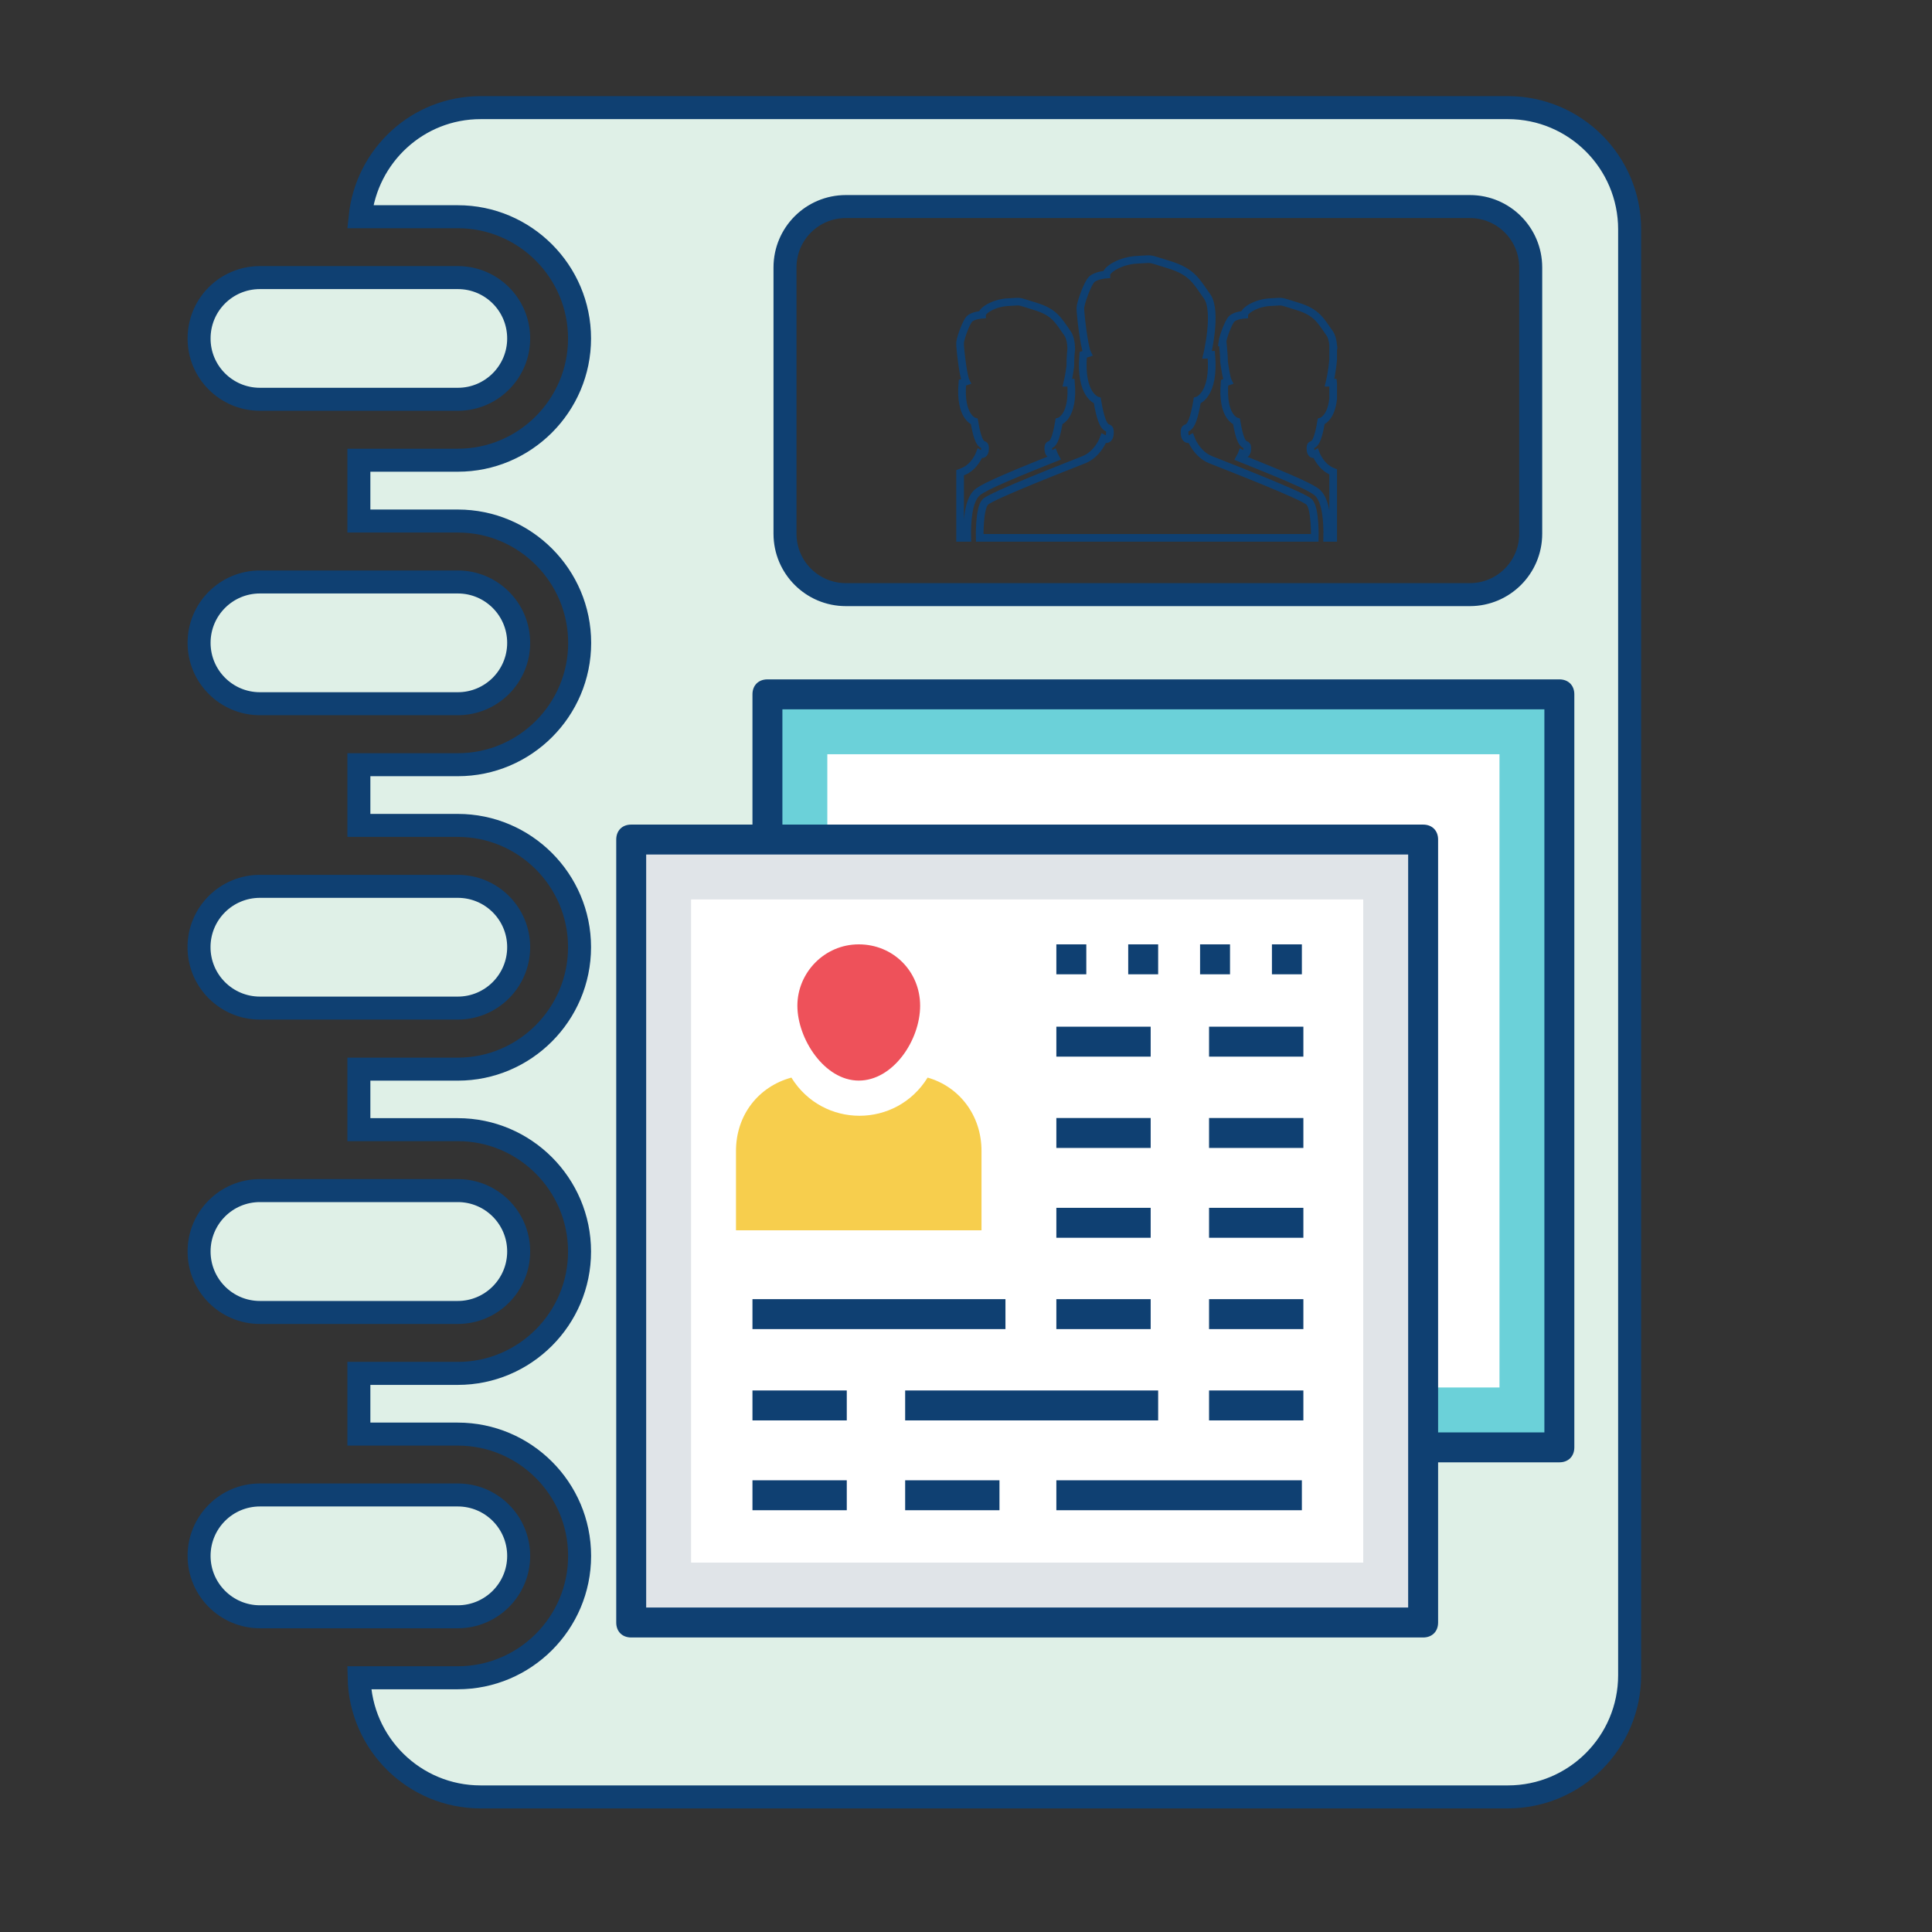 <svg xmlns="http://www.w3.org/2000/svg" xmlns:xlink="http://www.w3.org/1999/xlink" version="1.1" style="" xml:space="preserve" width="504.123" height="504.123"><rect width="100%" height="100%" fill="#333333" stroke="none"/><rect id="backgroundrect" width="100%" height="100%" x="0" y="0" fill="none" stroke="none"/>
























<g class="currentLayer" style=""><title>Layer 1</title><g id="svg_29">
</g><g id="svg_30">
</g><g id="svg_31">
</g><g id="svg_32">
</g><g id="svg_33">
</g><g id="svg_34">
</g><g id="svg_35">
</g><g id="svg_36">
</g><g id="svg_37">
</g><g id="svg_38">
</g><g id="svg_39">
</g><g id="svg_40">
</g><g id="svg_41">
</g><g id="svg_42">
</g><g id="svg_43">
</g><path fill="#dff0e7" stroke-dashoffset="" fill-rule="nonzero" marker-start="" marker-mid="" marker-end="" id="svg_46" d="M393.457,28.085 L125.411,28.085 C109.002,28.085 95.644,40.586 93.976,56.549 L119.454,56.549 C136.959,56.549 151.223,70.813 151.223,88.318 C151.223,105.822 136.959,120.086 119.454,120.086 L93.642,120.086 L93.642,135.955 L119.454,135.955 C136.99,135.955 151.254,150.219 151.254,167.755 C151.254,185.291 136.99,199.539 119.454,199.539 L93.642,199.539 L93.642,215.376 L119.454,215.376 C136.959,215.376 151.223,229.64 151.223,247.144 C151.223,264.68 136.959,278.976 119.454,278.976 L93.642,278.976 L93.642,294.765 L119.454,294.765 C136.959,294.765 151.223,309.029 151.223,326.565 S136.959,358.366 119.454,358.366 L93.642,358.366 L93.642,374.202 L119.438,374.202 C136.974,374.202 151.239,388.45 151.239,405.987 C151.239,423.523 136.974,437.787 119.438,437.787 L93.706,437.787 C94.071,455.005 108.097,468.872 125.411,468.872 L393.457,468.872 C410.993,468.872 425.226,454.64 425.226,437.104 L425.226,59.853 C425.226,42.317 410.993,28.085 393.457,28.085 zM399.414,139.274 C399.414,148.042 392.314,155.159 383.53,155.159 L220.716,155.159 C211.932,155.159 204.832,148.042 204.832,139.274 L204.832,69.781 C204.832,61.013 211.932,53.897 220.716,53.897 L383.53,53.897 C392.314,53.897 399.414,61.013 399.414,69.781 L399.414,139.274 zM135.338,405.987 C135.338,397.187 128.206,390.086 119.454,390.086 L67.83,390.086 C59.062,390.086 51.946,397.187 51.946,405.987 C51.946,414.755 59.078,421.871 67.83,421.871 L119.454,421.871 C128.206,421.871 135.338,414.755 135.338,405.987 zM67.83,104.186 L119.47,104.186 C128.222,104.186 135.338,97.07 135.338,88.318 C135.338,79.502 128.222,72.433 119.47,72.433 L67.83,72.433 C59.046,72.433 51.946,79.502 51.946,88.318 C51.93,97.07 59.046,104.186 67.83,104.186 zM67.83,183.623 L119.454,183.623 C128.238,183.623 135.338,176.507 135.338,167.739 S128.222,151.855 119.454,151.855 L67.83,151.855 C59.046,151.855 51.946,158.971 51.946,167.739 S59.046,183.623 67.83,183.623 zM67.83,263.044 L119.454,263.044 C128.206,263.044 135.338,255.928 135.338,247.144 S128.222,231.276 119.454,231.276 L67.83,231.276 C59.046,231.276 51.93,238.36 51.93,247.144 S59.046,263.044 67.83,263.044 zM51.946,326.549 C51.946,335.333 59.031,342.465 67.83,342.465 L119.454,342.465 C128.206,342.465 135.338,335.333 135.338,326.549 C135.338,317.781 128.222,310.665 119.454,310.665 L67.83,310.665 C59.031,310.665 51.946,317.781 51.946,326.549 z" style="color: rgb(247, 206, 77);" class="" stroke="#0f4072" stroke-opacity="1" stroke-width="6" fill-opacity="1"/><rect x="200.249" y="181.179" style="" width="206.641" height="196.484" id="svg_1" class="" fill-opacity="1" fill="#6bd1d9"/><path style="" d="M406.889,381.57 H200.249 c-2.344,0 -3.906,-1.563 -3.906,-3.906 V181.179 C196.342,178.835 197.905,177.273 200.249,177.273 h206.641 c2.344,0 3.906,1.563 3.906,3.906 v196.484 C410.795,380.007 409.233,381.57 406.889,381.57 zM204.155,373.757 h198.828 V185.085 H204.155 V373.757 z" id="svg_2" class="" fill-opacity="1" fill="#0f4072"/><rect x="215.874" y="196.804" style="fill:#FFFFFF;" width="175.391" height="165.234" id="svg_3" class=""/><rect x="164.702" y="219.07" style="fill:#E0E4E8;" width="206.641" height="204.297" id="svg_4" class=""/><path style="" d="M371.342,427.273 H164.702 c-2.344,0 -3.906,-1.563 -3.906,-3.906 V219.07 c0,-2.344 1.563,-3.906 3.906,-3.906 h206.641 c2.344,0 3.906,1.563 3.906,3.906 v204.297 C375.249,425.71 373.686,427.273 371.342,427.273 zM168.608,419.46 h198.828 V222.976 H168.608 V419.46 z" id="svg_5" class="" fill-opacity="1" fill="#0f4072"/><rect x="180.327" y="234.695" style="fill:#FFFFFF;" width="175.391" height="173.047" id="svg_6" class=""/><path style="" d="M240.093,262.429 c0,8.984 -7.031,19.531 -16.015,19.531 s-16.015,-10.937 -16.015,-19.531 s7.031,-16.015 16.015,-16.015 S240.093,253.445 240.093,262.429 z" id="svg_7" class="" fill-opacity="1" fill="#ee515a"/><path style="" d="M242.045,281.179 L242.045,281.179 c-8.203,13.281 -27.344,13.281 -35.547,0 l0,0 c-8.594,2.344 -14.453,9.765 -14.453,19.141 v20.703 h64.063 v-20.703 C256.108,290.944 250.249,283.523 242.045,281.179 z" id="svg_8" class="" fill-opacity="1" fill="#f7ce4d"/><g id="svg_9" class="" fill-opacity="1" fill="#0f4072">
	<rect x="196.342" y="386.257" style="" width="24.61" height="7.813" id="svg_10" fill="#0f4072"/>
	<rect x="236.186" y="386.257" style="" width="24.61" height="7.813" id="svg_11" fill="#0f4072"/>
	<rect x="275.639" y="386.257" style="" width="64.063" height="7.813" id="svg_12" fill="#0f4072"/>
	<rect x="196.342" y="362.82" style="" width="24.61" height="7.813" id="svg_13" fill="#0f4072"/>
	<rect x="236.186" y="362.82" style="" width="66.016" height="7.813" id="svg_14" fill="#0f4072"/>
	<rect x="315.483" y="362.82" style="" width="24.61" height="7.813" id="svg_15" fill="#0f4072"/>
	<rect x="196.342" y="338.992" style="" width="66.016" height="7.813" id="svg_16" fill="#0f4072"/>
	<rect x="275.639" y="338.992" style="" width="24.61" height="7.813" id="svg_17" fill="#0f4072"/>
	<rect x="315.483" y="338.992" style="" width="24.61" height="7.813" id="svg_18" fill="#0f4072"/>
	<rect x="275.639" y="315.163" style="" width="24.61" height="7.813" id="svg_19" fill="#0f4072"/>
	<rect x="315.483" y="315.163" style="" width="24.61" height="7.813" id="svg_20" fill="#0f4072"/>
	<rect x="275.639" y="291.726" style="" width="24.61" height="7.813" id="svg_21" fill="#0f4072"/>
	<rect x="315.483" y="291.726" style="" width="24.61" height="7.813" id="svg_22" fill="#0f4072"/>
	<rect x="275.639" y="267.898" style="" width="24.61" height="7.813" id="svg_23" fill="#0f4072"/>
	<rect x="315.483" y="267.898" style="" width="24.61" height="7.813" id="svg_24" fill="#0f4072"/>
	<rect x="275.639" y="246.414" style="" width="7.813" height="7.813" id="svg_25" fill="#0f4072"/>
	<rect x="294.389" y="246.414" style="" width="7.813" height="7.813" id="svg_26" fill="#0f4072"/>
	<rect x="313.139" y="246.414" style="" width="7.813" height="7.813" id="svg_27" fill="#0f4072"/>
	<rect x="331.889" y="246.414" style="" width="7.813" height="7.813" id="svg_28" fill="#0f4072"/>
</g><path fill="none" stroke-dashoffset="" fill-rule="nonzero" marker-start="" marker-mid="" marker-end="" id="svg_49" d="M315.882,119.952 C312.209,118.482 310.743,114.443 310.743,114.443 S309.088,115.358 309.088,112.788 S310.743,114.443 312.397,104.52 C312.397,104.52 316.985,103.232 316.07,92.579 L314.967,92.579 C314.967,92.579 317.722,81.19 314.967,77.332 C312.209,73.474 311.109,70.904 305.045,69.065 S301.19,67.591 296.78,67.78 C292.371,67.965 288.694,70.349 288.694,71.634 C288.694,71.634 285.94,71.819 284.84,72.923 C283.736,74.026 281.9,79.165 281.9,80.454 S282.818,90.376 283.736,92.213 L282.643,92.579 C281.725,103.232 286.316,104.52 286.316,104.52 C287.968,114.443 289.622,110.218 289.622,112.788 S287.968,114.443 287.968,114.443 S286.501,118.482 282.828,119.952 C279.155,121.419 258.765,129.317 257.107,130.971 C255.449,132.629 255.637,140.342 255.637,140.342 L343.073,140.342 C343.073,140.342 343.265,132.629 341.607,130.971 C339.945,129.317 319.555,121.419 315.882,119.952 zM275.42,119.394 C275.099,118.81 274.94,118.388 274.94,118.388 S273.538,119.164 273.538,116.986 S274.94,118.388 276.342,109.981 C276.342,109.981 280.232,108.891 279.453,99.861 L278.519,99.861 C278.519,99.861 278.983,97.943 279.288,95.532 C279.275,94.533 279.307,93.468 279.408,92.3 L279.531,90.918 C279.463,89.322 279.184,87.871 278.519,86.94 C276.183,83.672 275.248,81.492 270.112,79.935 C264.975,78.377 266.841,78.685 263.106,78.844 C259.368,79 256.253,81.022 256.253,82.115 C256.253,82.115 253.917,82.271 252.983,83.205 C252.103,84.085 250.695,87.949 250.526,89.322 L250.526,90.233 C250.679,92.352 251.363,98.18 252.048,99.552 L251.12,99.864 C250.345,108.894 254.232,109.984 254.232,109.984 C255.634,118.391 257.035,114.812 257.035,116.99 S255.634,118.391 255.634,118.391 S254.391,121.821 251.276,123.061 C251.078,123.139 250.825,123.242 250.523,123.359 L250.523,140.342 L252.389,140.342 C252.295,136.195 252.639,130.845 254.809,128.681 C255.964,127.529 259.751,125.634 275.42,119.394 zM347.876,90.009 C347.746,88.783 347.464,87.689 346.928,86.94 C344.595,83.669 343.657,81.492 338.524,79.935 C333.384,78.377 335.253,78.685 331.516,78.844 C327.781,79 324.666,81.022 324.666,82.115 C324.666,82.115 322.333,82.271 321.395,83.205 C320.516,84.088 319.095,87.982 318.936,89.341 L319.043,89.341 L319.302,92.304 C319.367,93.053 319.374,93.718 319.39,94.396 C319.682,96.557 320.071,98.777 320.461,99.552 L319.533,99.864 C318.757,108.894 322.648,109.984 322.648,109.984 C324.049,118.391 325.448,114.812 325.448,116.99 S324.046,118.391 324.046,118.391 S323.874,118.852 323.517,119.488 C338.995,125.653 342.749,127.535 343.891,128.684 C346.065,130.848 346.406,136.195 346.312,140.345 L347.869,140.345 L347.869,123.129 C347.817,123.109 347.746,123.08 347.7,123.061 C344.589,121.818 343.343,118.391 343.343,118.391 S341.938,119.167 341.938,116.99 S343.343,118.391 344.741,109.984 C344.741,109.984 347.35,109.241 347.866,104.011 L347.866,100.029 C347.863,99.971 347.863,99.922 347.856,99.864 L346.918,99.864 C346.918,99.864 347.616,96.976 347.866,93.825 L347.866,90.009 L347.876,90.009 z" style="color: rgb(15, 64, 114);" class="" stroke="#0f4072" stroke-opacity="1" stroke-width="2"/></g></svg>